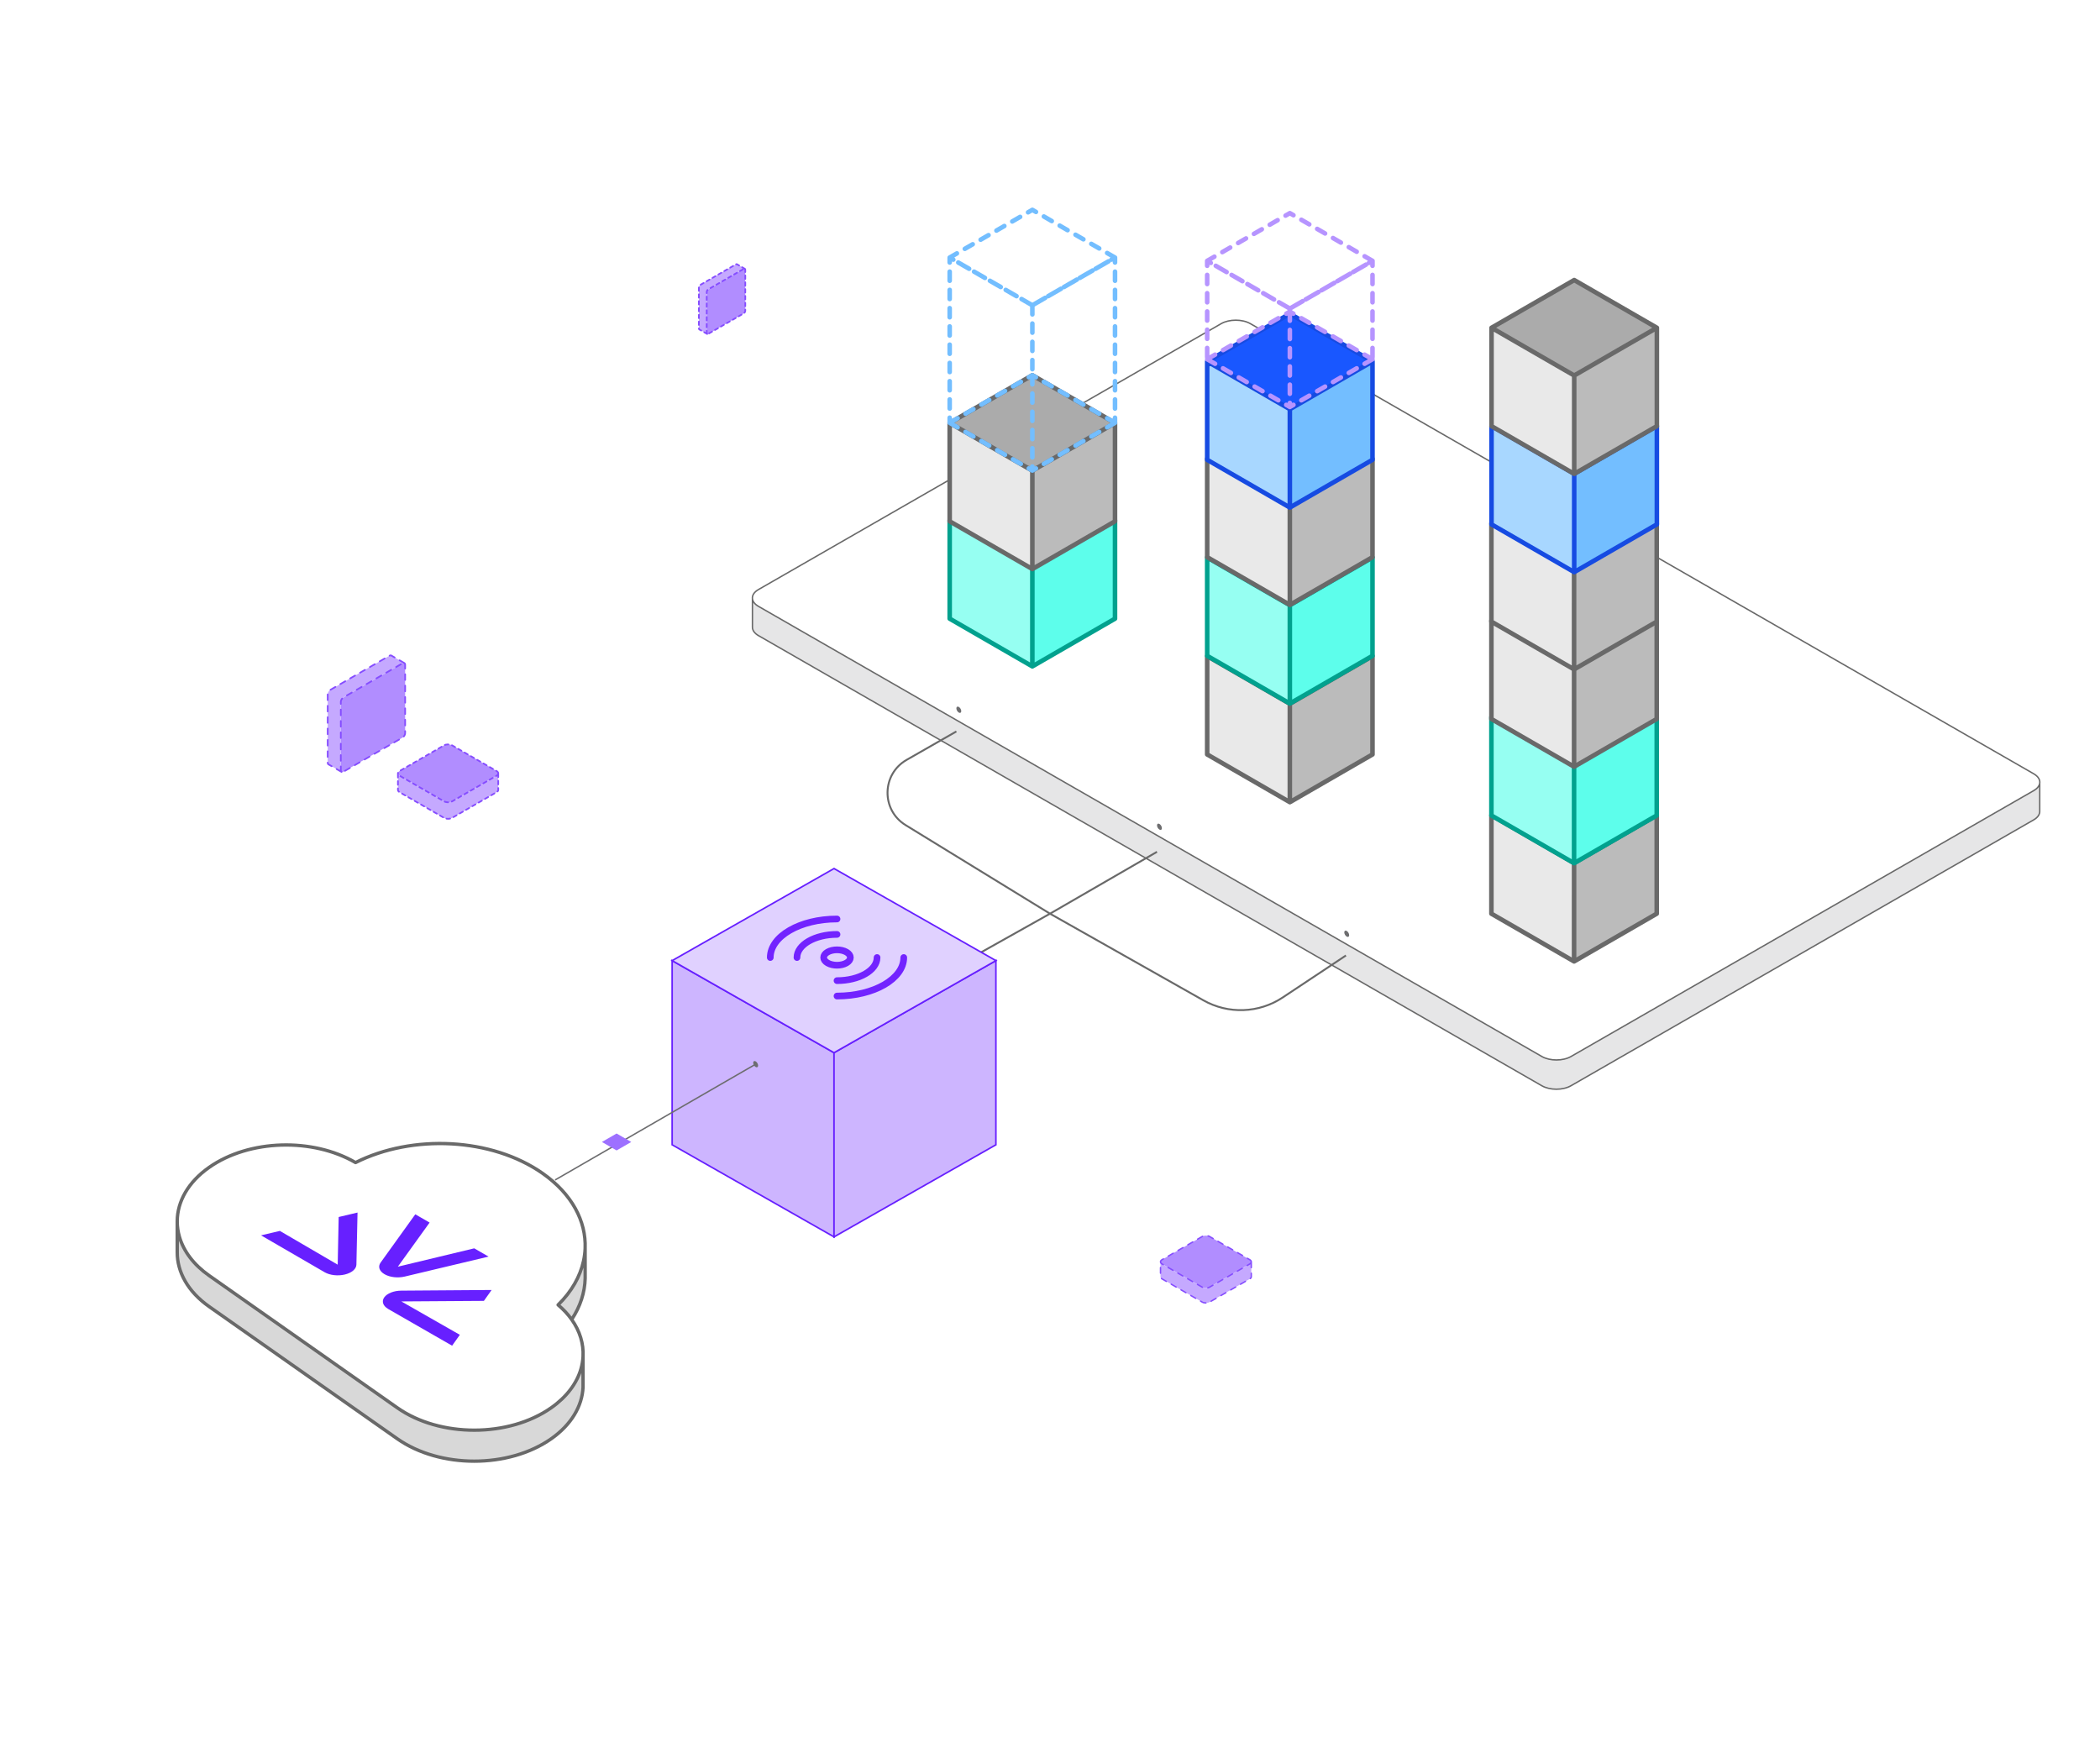 <svg xmlns="http://www.w3.org/2000/svg" fill="none" viewBox="0 0 628 521" height="521" width="628">
<g clip-path="url(#clip0_4184_11142)">
<g filter="url(#filter0_d_4184_11142)">
<path fill="white" d="M365.195 90.038C367.602 88.654 371.505 88.654 373.913 90.038L608.195 224.676C609.54 225.449 610.133 226.49 609.975 227.5C609.85 228.297 609.257 229.075 608.195 229.686L604.925 231.565L469.805 309.216C467.398 310.6 463.495 310.6 461.087 309.216L230.075 176.457L226.805 174.578C225.708 173.947 225.111 173.138 225.014 172.314C224.898 171.329 225.495 170.321 226.805 169.568L365.195 90.038Z"></path>
<path fill="#E6E6E7" d="M469.796 317.962L608.171 238.44C609.411 237.728 610.012 236.788 609.975 235.854V227.5C609.85 228.297 609.257 229.075 608.195 229.686L604.925 231.565L469.805 309.216C467.398 310.6 463.495 310.6 461.087 309.216L230.075 176.457L226.805 174.578C225.708 173.947 225.111 173.138 225.014 172.314V180.822C225.01 181.732 225.611 182.643 226.82 183.337L461.078 317.962C463.485 319.346 467.388 319.346 469.796 317.962Z"></path>
<path stroke-width="0.422" stroke="#696969" d="M225.014 172.314C225.111 173.138 225.708 173.947 226.805 174.578L230.075 176.457L461.087 309.216C463.495 310.6 467.398 310.6 469.805 309.216L604.925 231.565L608.195 229.686C609.257 229.075 609.85 228.297 609.975 227.5M225.014 172.314C224.898 171.329 225.495 170.321 226.805 169.568L365.195 90.038C367.602 88.654 371.505 88.654 373.913 90.038L608.195 224.676C609.54 225.449 610.133 226.49 609.975 227.5M225.014 172.314V180.822C225.01 181.732 225.611 182.643 226.82 183.337L461.078 317.962C463.485 319.346 467.388 319.346 469.796 317.962L608.171 238.44C609.411 237.728 610.012 236.788 609.975 235.854V227.5"></path>
<path stroke-width="0.567" stroke="#696969" d="M274.721 288.527L314 266.5M314 266.5L359.879 292.417C367.315 296.618 376.481 296.287 383.594 291.561L402.5 279M314 266.5L270.827 240.016C263.478 235.508 263.645 224.774 271.131 220.496L286 212M314 266.5L346 248"></path>
<path fill="#6E6E6E" d="M297.822 280.544L249.412 253L249.414 308.084L297.824 335.628L297.822 280.544Z"></path>
<path fill="#5A5A5A" d="M249.412 253L201.002 280.544L201 335.628L249.41 308.084L249.412 253Z"></path>
<path fill="#AAAAAA" d="M297.824 335.622L249.412 308.081L201.001 335.622L249.412 363.162L297.824 335.622Z"></path>
<path stroke-width="0.47" stroke="#6720FF" fill="#CDB5FF" d="M249.41 308.079L201 280.535L201.002 335.619L249.412 363.163L249.41 308.079Z"></path>
<path stroke-width="0.47" stroke="#6720FF" fill="#CDB5FF" d="M297.822 280.534L249.412 308.078L249.41 363.162L297.82 335.619L297.822 280.534Z"></path>
<path stroke-width="0.47" stroke="#6720FF" fill="#E0D1FF" d="M249.412 253.001L201 280.541L249.412 308.082L297.823 280.541L249.412 253.001Z"></path>
<mask height="40" width="69" y="260" x="216" maskUnits="userSpaceOnUse" style="mask-type:luminance" id="mask0_4184_11142">
<path fill="white" d="M284.176 279.613L250.307 260.06L216.438 279.613L250.307 299.166L284.176 279.613Z"></path>
</mask>
<g mask="url(#mask0_4184_11142)">
<path stroke-linejoin="round" stroke-linecap="round" stroke-width="2" stroke="#7223FF" d="M262.282 279.613C262.282 283.431 256.921 286.526 250.307 286.526M238.333 279.613C238.333 275.795 243.694 272.7 250.307 272.7M230.35 279.613C230.35 273.25 239.285 268.091 250.307 268.091M270.265 279.613C270.265 285.976 261.329 291.135 250.307 291.135M253.13 281.243C251.571 282.142 249.044 282.142 247.485 281.243C245.926 280.343 245.926 278.884 247.485 277.984C249.044 277.084 251.571 277.084 253.13 277.984C254.688 278.884 254.688 280.343 253.13 281.243Z"></path>
</g>
<path fill="#5DFEEB" d="M333.445 148.846L308.724 163.121L308.721 192.542L333.443 178.268L333.445 148.846Z"></path>
<path fill="#96FFF2" d="M308.724 163.121L284.001 148.846L284 178.268L308.721 192.542L308.724 163.121Z"></path>
<path fill="#12E7CD" d="M333.445 148.85L308.723 134.577L284 148.85L308.723 163.122L333.445 148.85Z"></path>
<path stroke-linejoin="round" stroke-linecap="round" stroke-width="1.365" stroke="#01A18E" d="M308.724 163.121L333.445 148.846L333.443 178.268L308.721 192.542M308.724 163.121L308.721 192.542M308.724 163.121L284.001 148.846L284 178.268L308.721 192.542M333.445 148.85L308.723 134.577L284 148.85L308.723 163.122L333.445 148.85Z"></path>
<path fill="#BBBBBB" d="M333.445 119.732L308.724 134.007L308.721 163.428L333.443 149.154L333.445 119.732Z"></path>
<path fill="#E9E9E9" d="M308.724 134.007L284.001 119.732L284 149.154L308.721 163.428L308.724 134.007Z"></path>
<path fill="#ABABAB" d="M333.445 119.736L308.723 105.463L284 119.736L308.723 134.008L333.445 119.736Z"></path>
<path stroke-linejoin="round" stroke-linecap="round" stroke-width="1.365" stroke="#696969" d="M308.724 134.007L333.445 119.732L333.443 149.154L308.721 163.428M308.724 134.007L308.721 163.428M308.724 134.007L284.001 119.732L284 149.154L308.721 163.428M333.445 119.736L308.723 105.463L284 119.736L308.723 134.008L333.445 119.736Z"></path>
<path stroke-dasharray="2.73 2.73" stroke-linejoin="round" stroke-linecap="round" stroke-width="1.365" stroke="#73BEFF" d="M308.724 84.544L333.445 70.269L333.443 119.691M308.724 84.544L284.001 70.269L284 119.691M308.724 84.544L308.723 105.463M333.443 119.691L308.721 133.965M333.443 119.691L308.723 105.463M284 119.691L308.721 133.965M284 119.691L308.723 105.463M308.723 105.463L308.721 133.965M333.445 70.273L308.723 56L284 70.273L308.723 84.545L333.445 70.273Z"></path>
<path fill="#BBBBBB" d="M410.447 189.453L385.725 203.727L385.723 233.148L410.445 218.874L410.447 189.453Z"></path>
<path fill="#E9E9E9" d="M385.725 203.727L361.003 189.453L361.002 218.874L385.723 233.148L385.725 203.727Z"></path>
<path fill="#ABABAB" d="M410.447 189.456L385.725 175.183L361.002 189.456L385.725 203.729L410.447 189.456Z"></path>
<path stroke-linejoin="round" stroke-linecap="round" stroke-width="1.365" stroke="#696969" d="M385.725 203.727L410.447 189.453L410.445 218.874L385.723 233.148M385.725 203.727L385.723 233.148M385.725 203.727L361.003 189.453L361.002 218.874L385.723 233.148M410.447 189.456L385.725 175.183L361.002 189.456L385.725 203.729L410.447 189.456Z"></path>
<path fill="#5DFEEB" d="M410.447 159.959L385.725 174.233L385.723 203.654L410.445 189.38L410.447 159.959Z"></path>
<path fill="#96FFF2" d="M385.725 174.233L361.003 159.959L361.002 189.38L385.723 203.654L385.725 174.233Z"></path>
<path fill="#12E7CD" d="M410.447 159.962L385.725 145.689L361.002 159.962L385.725 174.234L410.447 159.962Z"></path>
<path stroke-linejoin="round" stroke-linecap="round" stroke-width="1.365" stroke="#01A18E" d="M385.725 174.233L410.447 159.959L410.445 189.38L385.723 203.654M385.725 174.233L385.723 203.654M385.725 174.233L361.003 159.959L361.002 189.38L385.723 203.654M385.725 174.233L361.002 159.962L385.725 145.689L410.447 159.962L385.725 174.233Z"></path>
<path fill="#BBBBBB" d="M410.447 130.45L385.725 144.724L385.723 174.145L410.445 159.871L410.447 130.45Z"></path>
<path fill="#E9E9E9" d="M385.725 144.724L361.003 130.45L361.002 159.871L385.723 174.145L385.725 144.724Z"></path>
<path fill="#ABABAB" d="M410.447 130.453L385.725 116.181L361.002 130.453L385.725 144.726L410.447 130.453Z"></path>
<path stroke-linejoin="round" stroke-linecap="round" stroke-width="1.365" stroke="#696969" d="M385.725 144.724L410.447 130.45L410.445 159.871L385.723 174.145M385.725 144.724L385.723 174.145M385.725 144.724L361.003 130.45L361.002 159.871L385.723 174.145M410.447 130.453L385.725 116.181L361.002 130.453L385.725 144.726L410.447 130.453Z"></path>
<path fill="#73BEFF" d="M410.447 101.336L385.725 115.61L385.723 145.032L410.445 130.757L410.447 101.336Z"></path>
<path fill="#A8D7FF" d="M385.725 115.61L361.003 101.336L361.002 130.757L385.723 145.032L385.725 115.61Z"></path>
<path fill="#1957FF" d="M410.447 101.339L385.725 87.067L361.002 101.339L385.725 115.612L410.447 101.339Z"></path>
<path stroke-linejoin="round" stroke-linecap="round" stroke-width="1.365" stroke="#164BE2" d="M385.725 115.61L410.447 101.336L410.445 130.757L385.723 145.032M385.725 115.61L385.723 145.032M385.725 115.61L361.003 101.336L361.002 130.757L385.723 145.032M410.447 101.339L385.725 87.067L361.002 101.339L385.725 115.612L410.447 101.339Z"></path>
<path stroke-dasharray="2.73 2.73" stroke-linejoin="round" stroke-linecap="round" stroke-width="1.365" stroke="#B694FF" d="M385.725 85.526L410.447 71.252L410.445 100.673M385.725 85.526L361.003 71.252L361.002 100.673M385.725 85.526V86.445M410.445 100.673L385.723 114.947M410.445 100.673L385.725 86.445M361.002 100.673L385.723 114.947M361.002 100.673L385.725 86.445M385.725 86.445L385.723 114.947M410.447 71.255L385.725 56.982L361.002 71.255L385.725 85.528L410.447 71.255Z"></path>
<path fill="#BBBBBB" d="M495.445 237.081L470.724 251.355L470.721 280.776L495.443 266.502L495.445 237.081Z"></path>
<path fill="#E9E9E9" d="M470.724 251.355L446.001 237.081L446 266.502L470.721 280.776L470.724 251.355Z"></path>
<path fill="#ABABAB" d="M495.445 237.084L470.723 222.811L446 237.084L470.723 251.357L495.445 237.084Z"></path>
<path stroke-linejoin="round" stroke-linecap="round" stroke-width="1.365" stroke="#696969" d="M470.724 251.355L495.445 237.081L495.443 266.502L470.721 280.776M470.724 251.355L470.721 280.776M470.724 251.355L446.001 237.081L446 266.502L470.721 280.776M495.445 237.084L470.723 222.811L446 237.084L470.723 251.357L495.445 237.084Z"></path>
<path fill="#5DFEEB" d="M495.445 207.704L470.724 221.978L470.721 251.399L495.443 237.125L495.445 207.704Z"></path>
<path fill="#96FFF2" d="M470.724 221.978L446.001 207.704L446 237.125L470.721 251.399L470.724 221.978Z"></path>
<path fill="#12E7CD" d="M495.445 207.707L470.723 193.434L446 207.707L470.723 221.98L495.445 207.707Z"></path>
<path stroke-linejoin="round" stroke-linecap="round" stroke-width="1.365" stroke="#01A18E" d="M470.724 221.978L495.445 207.704L495.443 237.125L470.721 251.399M470.724 221.978L470.721 251.399M470.724 221.978L446.001 207.704L446 237.125L470.721 251.399M495.445 207.707L470.723 193.434L446 207.707L470.723 221.98L495.445 207.707Z"></path>
<path fill="#BBBBBB" d="M495.445 178.853L470.724 193.127L470.721 222.548L495.443 208.274L495.445 178.853Z"></path>
<path fill="#E9E9E9" d="M470.724 193.127L446.001 178.853L446 208.274L470.721 222.548L470.724 193.127Z"></path>
<path fill="#ABABAB" d="M495.445 178.856L470.723 164.583L446 178.856L470.723 193.129L495.445 178.856Z"></path>
<path stroke-linejoin="round" stroke-linecap="round" stroke-width="1.365" stroke="#696969" d="M470.724 193.127L495.445 178.853L495.443 208.274L470.721 222.548M470.724 193.127L470.721 222.548M470.724 193.127L446.001 178.853L446 208.274L470.721 222.548M495.445 178.856L470.723 164.583L446 178.856L470.723 193.129L495.445 178.856Z"></path>
<path fill="#BBBBBB" d="M495.445 149.739L470.724 164.013L470.721 193.434L495.443 179.16L495.445 149.739Z"></path>
<path fill="#E9E9E9" d="M470.724 164.013L446.001 149.739L446 179.16L470.721 193.434L470.724 164.013Z"></path>
<path fill="#ABABAB" d="M495.445 149.742L470.723 135.47L446 149.742L470.723 164.015L495.445 149.742Z"></path>
<path stroke-linejoin="round" stroke-linecap="round" stroke-width="1.365" stroke="#696969" d="M470.724 164.013L495.445 149.739L495.443 179.16L470.721 193.434M470.724 164.013L470.721 193.434M470.724 164.013L446.001 149.739L446 179.16L470.721 193.434M495.445 149.742L470.723 135.47L446 149.742L470.723 164.015L495.445 149.742Z"></path>
<path fill="#73BEFF" d="M495.485 120.651L470.763 134.925L470.76 164.347L495.482 150.073L495.485 120.651Z"></path>
<path fill="#A8D7FF" d="M470.763 134.925L446.04 120.651L446.039 150.073L470.76 164.347L470.763 134.925Z"></path>
<path fill="#1957FF" d="M495.485 120.654L470.762 106.382L446.039 120.654L470.762 134.927L495.485 120.654Z"></path>
<path stroke-linejoin="round" stroke-linecap="round" stroke-width="1.365" stroke="#164BE2" d="M470.763 134.925L495.485 120.651L495.482 150.073L470.76 164.347M470.763 134.925L470.76 164.347M470.763 134.925L446.04 120.651L446.039 150.073L470.76 164.347M495.485 120.654L470.762 106.382L446.039 120.654L470.762 134.927L495.485 120.654Z"></path>
<path fill="#BBBBBB" d="M495.485 91.269L470.763 105.544L470.76 134.965L495.482 120.691L495.485 91.269Z"></path>
<path fill="#E9E9E9" d="M470.763 105.544L446.04 91.269L446.039 120.691L470.76 134.965L470.763 105.544Z"></path>
<path fill="#ABABAB" d="M495.485 91.273L470.762 77L446.039 91.273L470.762 105.545L495.485 91.273Z"></path>
<path stroke-linejoin="round" stroke-linecap="round" stroke-width="1.365" stroke="#696969" d="M470.763 105.544L495.485 91.269L495.482 120.691L470.76 134.965M470.763 105.544L470.76 134.965M470.763 105.544L446.04 91.269L446.039 120.691L470.76 134.965M495.485 91.273L470.762 77L446.039 91.273L470.762 105.545L495.485 91.273Z"></path>
</g>
<g opacity="0.8">
<path fill="#9D70FF" d="M211.348 99.583V87.339C211.348 87.045 211.555 86.687 211.809 86.54L221.184 81.127L222.413 80.417C222.537 80.346 222.65 80.337 222.732 80.381L222.746 80.389C222.826 80.439 222.875 80.54 222.875 80.683L222.874 92.928C222.874 93.222 222.668 93.58 222.413 93.727L211.809 99.85C211.68 99.924 211.563 99.93 211.48 99.88C211.398 99.831 211.348 99.728 211.348 99.583Z"></path>
<path fill="#B694FF" d="M211.347 87.339V99.583C211.347 99.728 211.397 99.831 211.479 99.88L209.133 98.527C209.051 98.478 209 98.375 209 98.229V85.984C209 85.69 209.207 85.333 209.461 85.186L220.065 79.063C220.192 78.99 220.307 78.983 220.39 79.03L222.731 80.381C222.649 80.337 222.536 80.346 222.412 80.417L221.183 81.127L211.808 86.54C211.554 86.687 211.347 87.045 211.347 87.339Z"></path>
<path stroke-dasharray="1.02 1.02" stroke-linejoin="round" stroke-linecap="round" stroke-width="0.5" stroke="#6720FF" d="M222.745 80.389C222.825 80.439 222.874 80.54 222.874 80.683L222.873 92.928C222.873 93.222 222.667 93.58 222.412 93.727L211.808 99.85C211.679 99.924 211.562 99.93 211.479 99.88M222.745 80.389L222.731 80.381M222.745 80.389C222.741 80.386 222.736 80.383 222.731 80.381M211.479 99.88C211.397 99.831 211.347 99.728 211.347 99.583V87.339C211.347 87.045 211.554 86.687 211.808 86.54L221.183 81.127L222.412 80.417C222.536 80.346 222.649 80.337 222.731 80.381M211.479 99.88L209.133 98.527C209.051 98.478 209 98.375 209 98.229V85.984C209 85.69 209.207 85.333 209.461 85.186L220.065 79.063C220.192 78.99 220.307 78.983 220.39 79.03L222.731 80.381"></path>
</g>
<path fill="white" d="M118.805 421.029C131.519 429.963 152.131 429.963 164.844 421.029C169.514 417.748 172.469 413.717 173.708 409.488C174.075 408.236 174.291 406.967 174.358 405.694C174.554 401.912 173.423 398.101 170.963 394.638C169.869 393.098 168.513 391.627 166.895 390.258C170.955 386.282 173.49 381.775 174.499 377.136C174.772 375.88 174.934 374.614 174.983 373.347C175.3 365.261 171.068 357.104 162.287 350.934C147.044 340.223 123.285 339.143 106.325 347.695C93.536 340.232 74.523 340.712 62.535 349.136C56.217 353.576 53.038 359.387 53 365.206C53 365.277 53 365.348 53 365.418C53.01 366.937 53.234 368.455 53.672 369.948C54.911 374.177 57.865 378.207 62.535 381.488C84.991 397.268 99.145 407.214 118.805 421.029Z"></path>
<path fill="#D8D8D8" d="M164.845 430.3C152.131 439.233 131.519 439.233 118.805 430.3L62.535 390.759C56.163 386.281 52.985 380.409 53 374.54V365.418C53.01 366.937 53.234 368.455 53.672 369.948C54.911 374.177 57.865 378.207 62.535 381.488L118.805 421.029C131.519 429.963 152.131 429.963 164.844 421.029C169.514 417.748 172.469 413.717 173.708 409.488C174.075 408.236 174.291 406.967 174.358 405.694V414.934C174.078 420.516 170.908 426.039 164.845 430.3Z"></path>
<path fill="#D8D8D8" d="M174.983 373.347L174.993 382.337C174.883 386.547 173.539 390.744 170.963 394.638C169.869 393.098 168.513 391.627 166.895 390.258C170.955 386.282 173.49 381.775 174.499 377.136C174.772 375.88 174.934 374.614 174.983 373.347Z"></path>
<path stroke-linejoin="round" stroke-linecap="round" stroke-width="1" stroke="#696969" d="M118.805 430.3C131.519 439.233 152.131 439.233 164.845 430.3C170.908 426.039 174.078 420.515 174.358 414.934V405.694M118.805 430.3C99.145 416.484 84.991 406.538 62.535 390.759M118.805 430.3L62.535 390.759M174.358 405.694C174.291 406.967 174.075 408.236 173.708 409.488C172.469 413.717 169.514 417.748 164.844 421.029C152.131 429.963 131.519 429.963 118.805 421.029M174.358 405.694C174.554 401.912 173.423 398.101 170.963 394.638M62.535 390.759C56.163 386.281 52.985 380.409 53 374.54V365.418M53 365.418C53.01 366.937 53.234 368.455 53.672 369.948C54.911 374.177 57.865 378.207 62.535 381.488M53 365.418V365.206M53 365.418C53 365.348 53 365.277 53 365.206M118.805 421.029C99.145 407.214 84.991 397.268 62.535 381.488M118.805 421.029L62.535 381.488M174.983 373.347C175.3 365.261 171.068 357.104 162.287 350.934C147.044 340.223 123.285 339.143 106.325 347.695C93.536 340.232 74.523 340.712 62.535 349.136C56.217 353.576 53.038 359.387 53 365.206M174.983 373.347L174.993 382.337C174.883 386.547 173.539 390.744 170.963 394.638M174.983 373.347C174.934 374.614 174.772 375.88 174.499 377.136C173.49 381.775 170.955 386.282 166.895 390.258C168.513 391.627 169.869 393.098 170.963 394.638"></path>
<path fill="#6720FF" d="M141.821 373.346L118.971 378.837L128.475 365.641L124.192 363.169L113.821 377.605C112.952 378.807 113.423 380.179 115.009 381.095C116.595 382.011 118.969 382.281 121.048 381.784L146.104 375.819L141.821 373.346ZM120.019 389.224L144.708 389.059L147.019 385.803L120.025 385.998C117.768 386.015 115.764 386.804 114.904 388.012C114.054 389.211 114.524 390.575 116.104 391.488V391.495L135.202 402.465L137.512 399.21L120.022 389.226L120.019 389.224ZM101.28 363.976L106.919 362.643L106.581 378.226C106.555 379.528 105.186 380.69 103.094 381.183C101.014 381.675 98.647 381.398 97.073 380.49L78.067 369.466H78.055L83.694 368.133L100.988 378.23L101.28 363.976Z" clip-rule="evenodd" fill-rule="evenodd"></path>
<path fill="#6D6D6F" d="M226.085 318.45C226.186 318.392 226.221 318.263 226.162 318.161C226.104 318.06 225.975 318.026 225.874 318.084L226.085 318.45ZM166.001 352.896L166.107 353.078L226.085 318.45L225.979 318.267L225.874 318.084L165.895 352.713L166.001 352.896Z"></path>
<path fill="#6D6D6F" d="M225.978 319.112C226.382 319.345 226.709 319.156 226.709 318.69C226.709 318.223 226.382 317.656 225.978 317.422C225.574 317.189 225.246 317.378 225.246 317.845C225.246 318.311 225.574 318.879 225.978 319.112Z"></path>
<g opacity="0.8">
<path fill="#9D70FF" d="M359.518 369.808L347.505 376.743C347.186 376.927 347.034 377.171 347.048 377.413C347.062 377.633 347.214 377.851 347.505 378.019L349.163 378.976L359.518 384.954C360.128 385.306 361.118 385.306 361.728 384.954L372.083 378.976L373.741 378.019C374.032 377.851 374.184 377.633 374.197 377.413C374.212 377.171 374.06 376.927 373.741 376.743L361.728 369.808C361.118 369.455 360.128 369.455 359.518 369.808Z"></path>
<path fill="#B694FF" d="M361.727 384.954C361.117 385.306 360.127 385.306 359.517 384.954L349.162 378.976L347.504 378.019C347.213 377.851 347.061 377.633 347.047 377.413V381.879C347.061 382.099 347.213 382.317 347.504 382.485L359.517 389.42C360.127 389.772 361.117 389.772 361.727 389.42L373.74 382.485C374.031 382.317 374.183 382.099 374.196 381.879V377.413C374.183 377.633 374.031 377.851 373.74 378.019L372.082 378.976L361.727 384.954Z"></path>
<path stroke-dasharray="1.69 1.69" stroke-linejoin="round" stroke-linecap="round" stroke-width="0.422" stroke="#6720FF" d="M374.197 377.413C374.212 377.171 374.06 376.927 373.741 376.743L361.728 369.808C361.118 369.455 360.128 369.455 359.518 369.808L347.505 376.743C347.186 376.927 347.034 377.171 347.048 377.413M374.197 377.413C374.184 377.633 374.032 377.851 373.741 378.019L372.083 378.976L361.728 384.954C361.118 385.306 360.128 385.306 359.518 384.954L349.163 378.976L347.505 378.019C347.214 377.851 347.062 377.633 347.048 377.413M374.197 377.413V381.879C374.184 382.099 374.032 382.317 373.741 382.485L361.728 389.42C361.118 389.772 360.128 389.772 359.518 389.42L347.505 382.485C347.214 382.317 347.062 382.099 347.048 381.879V377.413"></path>
</g>
<path fill="#9D70FF" d="M184.39 339L180 341.534L184.39 344.068L188.779 341.534L184.39 339Z"></path>
<path fill="#6D6D6F" d="M402.732 280.112C403.136 280.345 403.463 280.156 403.463 279.69C403.463 279.223 403.136 278.656 402.732 278.422C402.328 278.189 402 278.378 402 278.845C402 279.311 402.328 279.879 402.732 280.112Z"></path>
<path fill="#6D6D6F" d="M346.732 248.112C347.136 248.345 347.463 248.156 347.463 247.69C347.463 247.223 347.136 246.656 346.732 246.422C346.328 246.189 346 246.378 346 246.845C346 247.311 346.328 247.879 346.732 248.112Z"></path>
<path fill="#6D6D6F" d="M286.732 213.112C287.136 213.345 287.463 213.156 287.463 212.69C287.463 212.223 287.136 211.656 286.732 211.422C286.328 211.189 286 211.378 286 211.845C286 212.311 286.328 212.879 286.732 213.112Z"></path>
<g opacity="0.8">
<path fill="#9D70FF" d="M101.918 230.363L101.919 209.921C101.919 209.43 102.264 208.833 102.689 208.588L118.339 199.551L120.392 198.366C120.598 198.247 120.786 198.232 120.924 198.306L120.948 198.319C121.08 198.402 121.162 198.572 121.162 198.81L121.161 219.253C121.161 219.743 120.816 220.34 120.391 220.586L102.688 230.807C102.473 230.932 102.278 230.942 102.138 230.858C102.002 230.776 101.918 230.605 101.918 230.363Z"></path>
<path fill="#B694FF" d="M101.919 209.921L101.918 230.363C101.918 230.605 102.002 230.776 102.138 230.858L98.223 228.599C98.085 228.518 98 228.346 98 228.102L98.001 207.66C98.001 207.169 98.345 206.572 98.77 206.327L116.474 196.105C116.685 195.983 116.877 195.971 117.016 196.05L120.924 198.306C120.786 198.232 120.598 198.247 120.392 198.366L118.339 199.551L102.689 208.588C102.264 208.833 101.919 209.43 101.919 209.921Z"></path>
<path stroke-dasharray="1.7 1.7" stroke-linejoin="round" stroke-linecap="round" stroke-width="0.5" stroke="#6720FF" d="M120.948 198.319C121.08 198.402 121.162 198.572 121.162 198.81L121.161 219.253C121.161 219.743 120.816 220.34 120.391 220.586L102.688 230.807C102.473 230.932 102.278 230.942 102.138 230.858M120.948 198.319L120.924 198.306M120.948 198.319C120.94 198.314 120.932 198.31 120.924 198.306M102.138 230.858C102.002 230.776 101.918 230.605 101.918 230.363L101.919 209.921C101.919 209.43 102.264 208.833 102.689 208.588L118.339 199.551L120.392 198.366C120.598 198.247 120.786 198.232 120.924 198.306M102.138 230.858L98.223 228.599C98.085 228.518 98 228.346 98 228.102L98.001 207.66C98.001 207.169 98.345 206.572 98.77 206.327L116.474 196.105C116.685 195.983 116.877 195.971 117.016 196.05L120.924 198.306"></path>
</g>
<g opacity="0.8">
<path fill="#9D70FF" d="M132.778 222.923L119.505 230.586C119.153 230.789 118.984 231.059 119.001 231.326C119.015 231.569 119.184 231.81 119.505 231.995L121.337 233.053L132.778 239.658C133.453 240.047 134.546 240.047 135.221 239.658L146.662 233.053L148.494 231.995C148.815 231.81 148.984 231.569 148.998 231.326C149.015 231.059 148.846 230.789 148.494 230.586L135.221 222.923C134.546 222.534 133.453 222.534 132.778 222.923Z"></path>
<path fill="#B694FF" d="M135.222 239.658C134.547 240.047 133.454 240.047 132.779 239.658L121.338 233.053L119.506 231.995C119.185 231.81 119.016 231.569 119.002 231.326V236.261C119.016 236.504 119.185 236.745 119.506 236.93L132.779 244.593C133.454 244.982 134.547 244.982 135.222 244.593L148.495 236.93C148.816 236.745 148.985 236.504 148.999 236.261V231.326C148.985 231.569 148.816 231.81 148.495 231.995L146.663 233.053L135.222 239.658Z"></path>
<path stroke-dasharray="1.09 1.09" stroke-linejoin="round" stroke-linecap="round" stroke-width="0.5" stroke="#6720FF" d="M148.998 231.326C149.015 231.059 148.846 230.789 148.494 230.586L135.221 222.923C134.546 222.534 133.453 222.534 132.778 222.923L119.505 230.586C119.153 230.789 118.984 231.059 119.001 231.326M148.998 231.326C148.984 231.569 148.815 231.81 148.494 231.995L146.662 233.053L135.221 239.658C134.546 240.047 133.453 240.047 132.778 239.658L121.337 233.053L119.505 231.995C119.184 231.81 119.015 231.569 119.001 231.326M148.998 231.326V236.261C148.984 236.504 148.815 236.745 148.494 236.93L135.221 244.593C134.546 244.982 133.453 244.982 132.778 244.593L119.505 236.93C119.184 236.745 119.015 236.504 119.001 236.261V231.326"></path>
</g>
</g>
<defs>
<filter color-interpolation-filters="sRGB" filterUnits="userSpaceOnUse" height="321.713" width="423.135" y="55.317" x="193.834" id="filter0_d_4184_11142">
<feFlood result="BackgroundImageFix" flood-opacity="0"></feFlood>
<feColorMatrix result="hardAlpha" values="0 0 0 0 0 0 0 0 0 0 0 0 0 0 0 0 0 0 127 0" type="matrix" in="SourceAlpha"></feColorMatrix>
<feOffset dy="6.758"></feOffset>
<feGaussianBlur stdDeviation="3.379"></feGaussianBlur>
<feComposite operator="out" in2="hardAlpha"></feComposite>
<feColorMatrix values="0 0 0 0 0 0 0 0 0 0 0 0 0 0 0 0 0 0 0.1 0" type="matrix"></feColorMatrix>
<feBlend result="effect1_dropShadow_4184_11142" in2="BackgroundImageFix" mode="normal"></feBlend>
<feBlend result="shape" in2="effect1_dropShadow_4184_11142" in="SourceGraphic" mode="normal"></feBlend>
</filter>
<clipPath id="clip0_4184_11142">
<rect fill="white" rx="8" height="521" width="628"></rect>
</clipPath>
</defs>
</svg>
